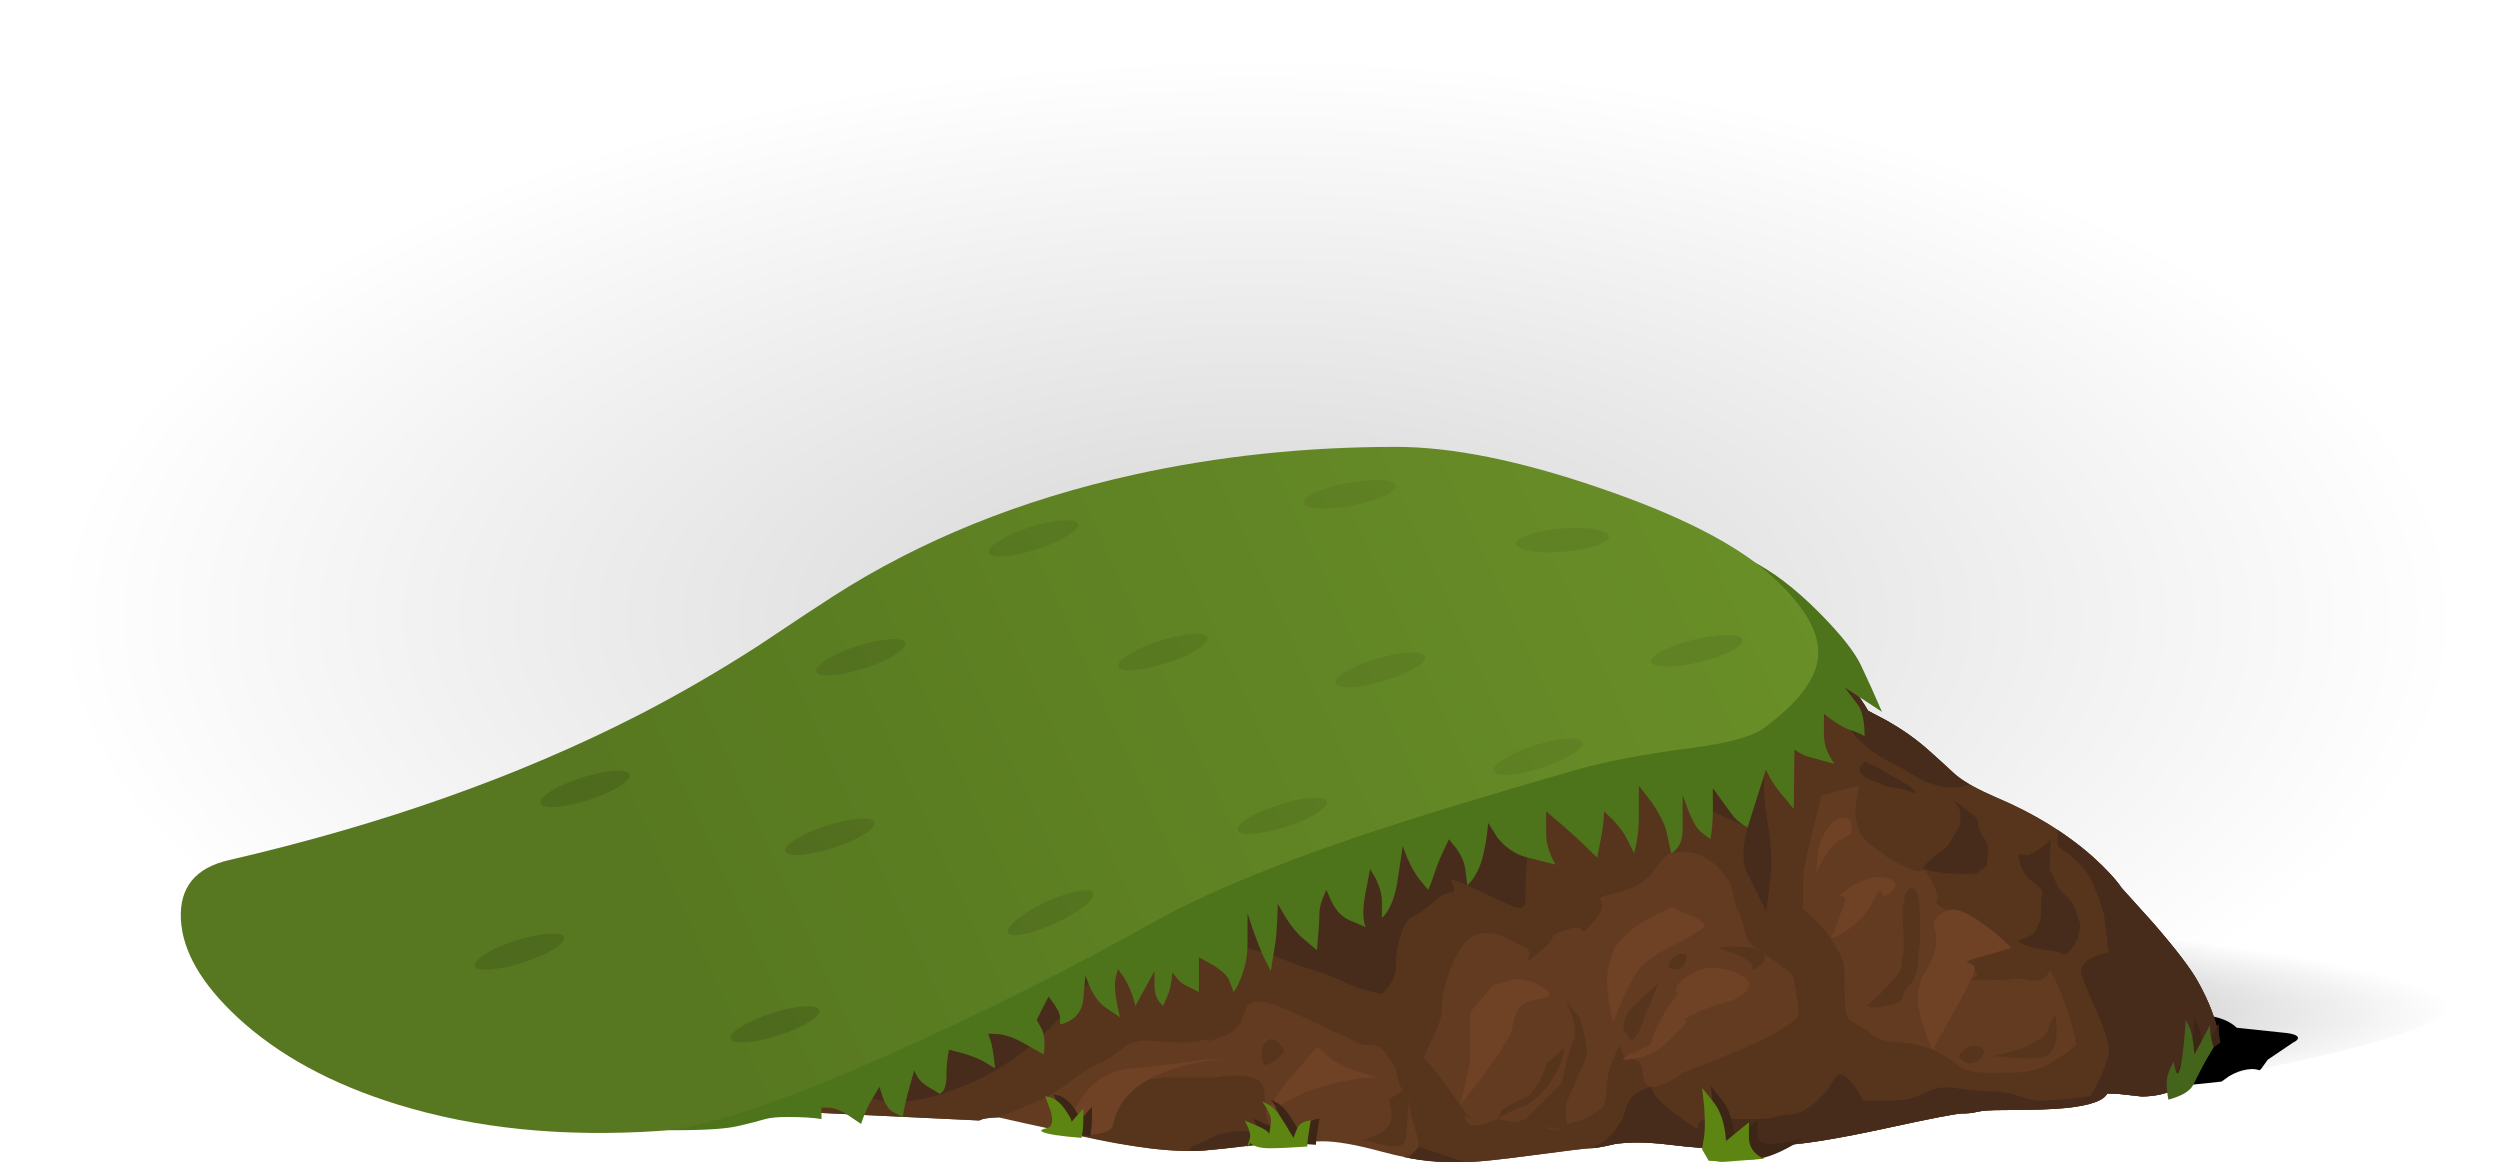 <?xml version="1.0" encoding="UTF-8" standalone="no"?>
<!DOCTYPE svg  PUBLIC '-//W3C//DTD SVG 1.1//EN'  'http://www.w3.org/Graphics/SVG/1.1/DTD/svg11.dtd'>
<svg id="FlashAICB" style="enable-background:new 0 0 360 167.35" xmlns="http://www.w3.org/2000/svg" xml:space="preserve" height="167.35px" viewBox="0 0 360 167.35" width="360px" version="1.1" y="0px" x="0px" xmlns:xlink="http://www.w3.org/1999/xlink">
<symbol id="FlashAICB_x5F_1_x2F_Layer_13_x2F__x3C_Path_x3E__x5F_31" viewBox="0 -25.75 128.459 25.75">
	<g id="Layer_1_2_">
		<path clip-rule="evenodd" d="m126.3-15.95c1.534-0.133 2.25-0.417 2.15-0.85-0.067-0.2-0.284-0.383-0.65-0.55l-3.7-2.5-0.75-1.05c-0.233-0.367-0.417-0.517-0.55-0.45-0.367 0.167-0.917 0.2-1.65 0.1-0.9-0.133-1.783-0.467-2.65-1l-1.05-0.75-6.65-0.7c-1.233-0.133-2.583-0.35-4.05-0.65l-1.85-0.4c-2.9-0.033-6.25 0.017-10.05 0.15-2.4 0.1-5.667-0.066-9.8-0.5l-5.5-0.65c-4.3 3.233-7.133 5.85-8.5 7.85-0.867 1.333-24.55 1.283-71.05-0.15 0.167 6.067 0.367 12.083 0.6 18.05 10.867-1.133 32.7-3.633 65.5-7.5 27.667-3.267 42.316-4.9 43.95-4.9 2.233 0 3.467-0.133 3.7-0.4 0.333-0.367 0.833-0.583 1.5-0.65 1.967-0.267 3.433-0.867 4.4-1.8l6.65-0.7z" fill-rule="evenodd"/>
	</g>
</symbol>
			<radialGradient id="SVGID_1_" gradientUnits="userSpaceOnUse" cy="88.85" cx="181" gradientTransform="matrix(1 0 0 -.465 0 130.16)" r="173.19">
			<stop stop-opacity=".169" offset="0"/>
			<stop stop-opacity="0" offset="1"/>
		</radialGradient>
		<path fill-rule="evenodd" clip-rule="evenodd" d="m179.85 0c24.333 0 47.6 2.4 69.8 7.2 21.466 4.633 40.466 11.183 57 19.649 16.57 8.467 29.38 18.184 38.45 29.151 9.4 11.367 14.101 23.267 14.101 35.7 0 5.366-1.434 11.149-4.3 17.35-2.867 6.233-6.817 12.083-11.851 17.55-11.666 12.667-25.2 19.95-40.6 21.851h-258.2v4c-13.9-8.333-24.65-17.567-32.25-27.7-8-10.63-12-21.62-12-32.95 0-12.433 4.717-24.35 14.15-35.75 9.133-10.967 22.017-20.683 38.65-29.15 16.6-8.466 35.65-15.033 57.15-19.7 22.27-4.8 45.57-7.2 69.9-7.2z" fill="url(#SVGID_1_)"/>
			<radialGradient id="SVGID_2_" gradientUnits="userSpaceOnUse" cy="146.72" cx="61.743" gradientTransform="matrix(1 -.003 -.016 -.078 32.354 158.1)" r="261.74">
			<stop offset="0"/>
			<stop stop-opacity="0" offset="1"/>
		</radialGradient>
		<path fill-rule="evenodd" clip-rule="evenodd" d="m292.5 158.95l-7.7-0.851c-8.399-1.133-14.316-1.816-17.75-2.05-3.033-0.233-6.8-0.333-11.3-0.3-5.066 0.066-8.85 0.1-11.35 0.1l-42.1-0.25c0.4-14 0.767-24.467 1.101-31.399l0.399-9.55c46.267 2.3 83.351 5.717 111.25 10.25 28.63 4.7 42.95 9.85 42.95 15.45 0 3.5-5.816 6.867-17.45 10.101-11.23 3.13-27.25 5.97-48.05 8.5z" fill="url(#SVGID_2_)"/>
			<use opacity=".148" style="enable-background:new" xlink:href="#FlashAICB_x5F_1_x2F_Layer_13_x2F__x3C_Path_x3E__x5F_31" transform="matrix(1 0 0 -1 202.45 132.75)" height="25.75" width="128.459" y="-25.75"/>
		<path fill-rule="evenodd" clip-rule="evenodd" d="m136.05 136.1c3.9-3.732 5.884-5.649 5.95-5.75 3.9-2.1 8.833-4.699 14.8-7.8 12.034-6.233 23.25-11.816 33.65-16.75 33.4-15.933 52.92-22.75 58.55-20.45 5.634 2.301 10.65 5.816 15.05 10.551 2.233 2.399 3.884 4.55 4.95 6.449l2.75 1.45c2.167 1.233 4.083 2.583 5.75 4.05 1.333 1.167 2.733 2.434 4.2 3.801 1.233 1 3.166 2.066 5.8 3.199 5.434 2.301 10.066 5.15 13.9 8.551 1.899 1.732 3.267 3.217 4.1 4.449l4.55 5.051c3.267 3.766 5.417 6.583 6.45 8.449 1.667 3 2.667 5.667 3 8l-0.45 0.45c-0.566 0.733-1.583 2.25-3.05 4.55-1.467 2.301-3.983 3.483-7.55 3.551l-4.95-0.551c-0.434 1.101-2.434 1.834-6 2.2-2 0.2-5 0.3-9 0.3-1.833 0-3.083 0.084-3.75 0.25-0.667 0.167-1.417 0.25-2.25 0.25-0.767 0-4.3 0.684-10.6 2.051-6.601 1.433-11.4 2.25-14.4 2.449-4.167 0.334-7 0.518-8.5 0.551-2.167 0.066-5-0.117-8.5-0.551-3.233-0.399-5.9-0.434-8-0.1-1.667 0.4-2.833 0.6-3.5 0.6-0.5 0-3.25 0.334-8.25 1-5 0.667-8.25 1-9.75 1-2.4 0-4.217-0.066-5.45-0.199-1.866-0.2-4.05-0.634-6.55-1.301-3.667-1-6.5-1.5-8.5-1.5-1.667 0-4.833 0.167-9.5 0.5-3.566 0.434-6.017 0.7-7.35 0.801-2.167 0.199-4.883 0.1-8.15-0.301-3.233-0.399-6.517-0.982-9.85-1.75-3.433-0.833-5.983-1.416-7.65-1.75l-4.2-0.949c-1 0.033-1.767 0.116-2.3 0.25l-0.5 0.199-31.5-1.5 3.7-1.3c2.233-0.933 2.833-1.5 1.8-1.7-1-0.199 1.4-2.816 7.2-7.85 6.466-5.667 9.733-8.55 9.8-8.65 0.4-0.6 1.75-2.02 4.05-4.25z" fill="#633B21"/>
		<g fill-rule="evenodd" clip-rule="evenodd" fill="#57351D">
			<path d="m259 145.85c0-0.666-0.267-2.449-0.8-5.35-1.4-1.267-2.917-2.383-4.55-3.35-1.301-0.768-2.101-1.768-2.4-3-0.434-1.734-0.75-2.734-0.95-3-0.3-0.434-0.566-1.351-0.8-2.75-0.233-1.134-0.85-2.217-1.85-3.25-1.2-1.2-2.4-1.95-3.601-2.25-0.866-0.234-2-0.25-3.399-0.051-0.5 0.066-1.317 0.884-2.45 2.45-1.167 1.634-2.9 2.7-5.2 3.2-2 0.467-2.884 0.8-2.65 1 0.667 0.666 0.434 1.666-0.699 3-1.101 1.333-1.684 1.883-1.75 1.65-0.167-0.634-0.917-0.734-2.25-0.301-1.334 0.434-2 0.733-2 0.9 0 0.5-0.667 1.3-2 2.4-1.334 1.133-1.917 1.533-1.75 1.199 0.5-1 0.416-1.616-0.25-1.85-1.233-0.667-2.184-1.167-2.851-1.5-1.2-0.6-2.467-0.767-3.8-0.5-1.5 0.3-2.816 1.833-3.95 4.6-0.934 2.301-1.399 4.316-1.399 6.051 0 0.933-0.267 2.016-0.801 3.25-0.133 0.3-0.767 1.616-1.899 3.949 0.533 0.4 1.3 1.268 2.3 2.601 0.167 0.233 1.184 1.633 3.05 4.2 1.134 1.566 1.584 2.232 1.351 2-0.667-0.667-0.884-0.667-0.65 0 0.267 0.833 1.116 1.083 2.55 0.75 0.733-0.167 1.434-0.417 2.101-0.75l7.35 1.35c1.333 0.233 1.95 0.283 1.85 0.15-0.333-0.301-0.066-0.567 0.801-0.801 1.333-0.333 2.183-0.583 2.55-0.75 0.399-0.166 1.1-0.583 2.1-1.25 0.667-0.434 1-1.25 1-2.449 0-1.7 0.334-3.334 1-4.9 0.667-1.533 1.033-2.117 1.101-1.75 0.166 1.166 0.699 1.75 1.6 1.75 0.934 0 1.45 0.666 1.55 2 0.134 1.333 0.5 2 1.101 2 1.333 0 2.883-0.667 4.649-2l8.351-3.35c5.57-2.43 8.35-4.2 8.35-5.3zm17.95-20.55c-0.634 0.366-1.733 0.101-3.3-0.8l-2.25-1.3c0.166 0-0.417-0.45-1.75-1.351-1.667-1.133-2.5-2.916-2.5-5.35l0.5-3.35-5.351 1.35-1.3 5.25c-0.9 3.666-1.35 5.916-1.35 6.75v4.35c1.966 1.7 3.3 3.134 4 4.301 1.066 1.766 1.649 2.85 1.75 3.25 0.166 0.633 0.25 2.217 0.25 4.75 0 2.166 0.216 3.399 0.649 3.699 0.334 0.233 1.233 0.783 2.7 1.65 0.967 0.967 2.267 1.483 3.9 1.55 2.233 0.134 4.033 0.5 5.399 1.101 1 0.433 2.334 1.25 4 2.449 0.9 0.601 2.233 0.9 4 0.9 2.467 0 4.033-0.033 4.7-0.1 0.8-0.067 1.684-0.25 2.65-0.551 1.333-0.467 3.116-1.583 5.35-3.35-0.467-2.667-1.366-5.55-2.7-8.65-0.666-1.566-1.083-2.184-1.25-1.85-0.5 1-1.416 1.383-2.75 1.15-1.333-0.2-2.083-0.283-2.25-0.25-0.5 0.166-1.75 0.25-3.75 0.25s-2.833-0.051-2.5-0.15c1-0.334 1.167-0.717 0.5-1.15-0.533-0.366-1.033-1.732-1.5-4.1-0.434-2.334-1.267-3.867-2.5-4.6-1.1-0.667-1.6-1.084-1.5-1.25 0.334-0.5 0.167-1.417-0.5-2.75-0.67-1.33-1.12-1.95-1.35-1.85zm-140.9 10.8c3.9-3.732 5.884-5.649 5.95-5.75 3.9-2.1 8.833-4.699 14.8-7.8 12.034-6.233 23.25-11.816 33.65-16.75 33.4-15.933 52.92-22.75 58.55-20.45 5.634 2.301 10.65 5.816 15.05 10.551 2.233 2.399 3.884 4.55 4.95 6.449l2.75 1.45c2.167 1.233 4.083 2.583 5.75 4.05 1.333 1.167 2.733 2.434 4.2 3.801 1.233 1 3.166 2.066 5.8 3.199 5.434 2.301 10.066 5.15 13.9 8.551 1.899 1.732 3.267 3.217 4.1 4.449l4.55 5.051c3.267 3.766 5.417 6.583 6.45 8.449 1.667 3 2.667 5.667 3 8l-0.45 0.45c-0.566 0.733-1.583 2.25-3.05 4.55-1.467 2.301-3.983 3.483-7.55 3.551l-4.95-0.551c-0.434 1.101-2.434 1.834-6 2.2-2 0.2-5 0.3-9 0.3-1.833 0-3.083 0.084-3.75 0.25-0.667 0.167-1.417 0.25-2.25 0.25-0.767 0-4.3 0.684-10.6 2.051-6.601 1.433-11.4 2.25-14.4 2.449-4.167 0.334-7 0.518-8.5 0.551-2.167 0.066-5-0.117-8.5-0.551-3.233-0.399-5.9-0.434-8-0.1-1.667 0.4-2.833 0.6-3.5 0.6-0.5 0-3.25 0.334-8.25 1-5 0.667-8.25 1-9.75 1-3.6 0-6.583-0.25-8.95-0.75 1.5-0.533 2.25-1.017 2.25-1.449 0-0.667-0.217-1.667-0.649-3-0.434-1.334-0.65-2.334-0.65-3l0.05-2.801c-0.633 0.934-1.166 0.801-1.6-0.399l-0.45-2.1-1.35-2c-0.567-0.833-1.301-1.3-2.2-1.399l-1.15 0.05-10-4.65c-3.866-1.833-6.116-2.116-6.75-0.85-0.2 0.367-0.483 1.083-0.85 2.15-0.467 0.899-1.267 1.566-2.4 2-1.767 0.666-2.566 0.949-2.4 0.85 0.5-0.334 0.2-0.383-0.9-0.15-1.333 0.268-2.667 0.351-4 0.25-2.333-0.166-3.667-0.25-4-0.25-1.267 0-2.383 0.384-3.35 1.15-1.4 1.1-2.517 1.816-3.35 2.15-1.1 0.433-2.533 1.333-4.3 2.699-1.767 1.301-3.217 2.184-4.35 2.65l-5.85 2.4c-1 0.033-1.767 0.116-2.3 0.25l-0.5 0.199-31.5-1.5 3.7-1.3c2.233-0.933 2.833-1.5 1.8-1.7-1-0.199 1.4-2.816 7.2-7.85 6.466-5.667 9.733-8.55 9.8-8.65 0.4-0.6 1.75-2.02 4.05-4.25z"/>
			<path d="m167.65 155.15h7.35l1.65-0.25c1.333-0.101 2.55-0.018 3.65 0.25 1.101 0.3 1.684 0.949 1.75 1.949 0.066 0.601 0.15 1.733 0.25 3.4 0.2 0.833 0.55 1.566 1.05 2.2 0.301 0.366 0.834 0.983 1.601 1.85l-3.95 0.3c-3.566 0.434-6.017 0.7-7.35 0.801-2.167 0.199-4.883 0.1-8.15-0.301-3.6-0.467-8.517-1.434-14.75-2.899 1.467-0.333 3.55-1.65 6.25-3.95l2-1.35c0.833-0.533 2.533-1.033 5.1-1.5 1.27-0.2 2.45-0.37 3.55-0.5z"/>
		</g>
		<g fill-rule="evenodd" clip-rule="evenodd" fill="#472B1B">
			<path d="m136.05 136.1c3.9-3.732 5.884-5.649 5.95-5.75 3.9-2.1 8.833-4.699 14.8-7.8 12.034-6.233 23.25-11.816 33.65-16.75 33.4-15.933 52.92-22.75 58.55-20.45 5.634 2.301 10.65 5.816 15.05 10.551 2.233 2.399 3.884 4.55 4.95 6.449l2.75 1.45c2.167 1.233 4.083 2.583 5.75 4.05 0.967 0.834 2.033 1.816 3.2 2.95 0.899 0.833 1.85 1.55 2.85 2.15l-0.55 0.2c-1.667 0.566-3.717 0.3-6.15-0.801l-3.199-1.85c-0.767-0.334-1.65-0.8-2.65-1.4-1.967-1.232-3.467-2.55-4.5-3.949-1-1.301-2.033-1.95-3.1-1.95-2.434 0-3.684-0.017-3.75-0.05-1.4-0.268-2.767-0.067-4.101 0.6l-1.55 1.1 0.65 1.601c0.333 1.399 0.216 2.866-0.351 4.399-0.434 1.268-0.399 3.467 0.101 6.601 0.6 3.667 0.8 6.466 0.6 8.399-0.467 4-0.7 5.768-0.7 5.301l-2.649-5.301c-0.567-1.133-0.733-2.583-0.5-4.35l0.5-2.35-5-2.301c0.066-1.066-0.067-2.232-0.4-3.5-0.667-2.566-1.983-4.399-3.95-5.5-2.1-1.467-3.649-2.383-4.649-2.75-1.367-0.533-4.25-0.949-8.65-1.25-3.9-0.267-5.833 1.684-5.8 5.851 0 1.066 0.1 2.6 0.3 4.6 0.066 1.5-0.217 2.351-0.85 2.55-2 0.667-3 5-3 13 0 0.834-0.551 1.084-1.65 0.75l-6.7-3.1c-1.866-0.867-2.616-1-2.25-0.4 0.5 0.934 0.483 1.4-0.05 1.4-0.733 0-1.616 0.467-2.65 1.4-1.233 1.1-2.133 1.75-2.699 1.949-0.867 0.301-1.551 1.351-2.051 3.15-0.399 1.4-0.6 2.783-0.6 4.15 0 1.333-0.667 2.666-2 4-2.233-0.434-4.233-1.101-6-2-0.967-0.467-2.116-0.9-3.45-1.301-1.6-0.5-2.899-0.949-3.899-1.35-5.534-2.233-11.534-3.35-18-3.35-3.433 0-5.733 0.566-6.9 1.699-1 1-3.7 4.217-8.1 9.65-4.4 4.867-9.517 8.35-15.35 10.45-5 1.8-8.883 2.2-11.65 1.2-1.633-0.601-5.167-1.351-10.6-2.25 0.867-1.268 3.867-4.117 9-8.551 5.134-4.399 7.784-6.732 7.95-7 0.4-0.6 1.75-2.02 4.05-4.25z"/>
			<path d="m301.65 137.75c0.666-0.267 1.333-0.467 2-0.6l-0.65-5.3c-0.467-1.8-1.134-3.583-2-5.35-0.566-1.1-1.517-2.2-2.85-3.3l-1.851-1.351v-2.3c2.7 1.8 5.05 3.717 7.05 5.75 1 1.033 1.717 1.884 2.15 2.55l4.55 5.051c3.267 3.766 5.417 6.583 6.45 8.449 1.667 3 2.667 5.667 3 8l-0.45 0.45c-0.566 0.733-1.583 2.25-3.05 4.55-1.467 2.301-3.983 3.483-7.55 3.551l-4.95-0.551c-0.434 1.101-2.434 1.834-6 2.2-2 0.2-5 0.3-9 0.3-1.833 0-3.083 0.084-3.75 0.25-0.667 0.167-1.417 0.25-2.25 0.25-0.767 0-4.3 0.684-10.6 2.051-6.601 1.433-11.4 2.25-14.4 2.449-4.167 0.334-7 0.518-8.5 0.551-2.167 0.066-5-0.117-8.5-0.551-3.233-0.399-5.9-0.434-8-0.1-1.667 0.4-2.833 0.6-3.5 0.6 1.366-0.5 2.55-1.35 3.55-2.55l1.101-1.649 0.649-2c0.3-0.834 0.95-1.518 1.95-2.051l1.4-0.6 0.6 1.1c0.767 1 2.116 2.184 4.05 3.551 1.566 1.133 2.316 1.55 2.25 1.25-0.166-0.834 0.417-1.25 1.75-1.25h5.351c2 0 3.333-0.101 4-0.301 0.666-0.232 1.333-0.35 2-0.35 1.1 0 2.316-0.55 3.649-1.65l1.7-1.699 1.3-2c0.566-0.834 1.4-0.518 2.5 0.949 0.566 0.7 1.066 1.5 1.5 2.4h2.7c1.566 0 2.684-0.05 3.35-0.15 1-0.166 2.101-0.566 3.301-1.199 1.033-0.5 2.233-0.667 3.6-0.5 2.5 0.333 4.184 0.5 5.05 0.5 1.733 0 3.217 0.232 4.45 0.699 1.233 0.434 2.2 0.65 2.9 0.65 1.767 0 4.216-0.217 7.35-0.65 1.333-2.232 2.217-4.232 2.65-6 0.233-1-0.351-3.083-1.75-6.25-1.5-3.333-2.25-5.25-2.25-5.75 0-0.83 0.67-1.53 2-2.1z"/>
			<path d="m175.5 165.45c-1.7 0.2-3.15 0.3-4.35 0.3l0.5-0.6 3.9-1.801c3.233-0.899 6.367-0.5 9.4 1.2l-3.95 0.3c-1.37 0.1-3.2 0.3-5.5 0.6z"/>
			<path d="m202.85 166.75l1.45-1.6 6.7 2.199c-1.833 0-3.167-0.017-4-0.05-1.37-0.1-2.75-0.28-4.15-0.55z"/>
		</g>
		<path fill-rule="evenodd" clip-rule="evenodd" d="m199.75 162.35c0.533-0.533 0.733-1.35 0.6-2.449l-0.35-1.55 3.25-2.25-0.25 2c-0.333 2.667-0.5 4.5-0.5 5.5s-0.583 1.5-1.75 1.5c-0.533 0-1.434-0.166-2.7-0.5l-1.8-0.5c1.5-0.33 2.67-0.92 3.5-1.75z" fill="#57351D"/>
		<path fill-rule="evenodd" clip-rule="evenodd" d="m227.5 146.6l0.4 1.45c0.3 1.134 0.5 2.067 0.6 2.8 0.1 0.7-0.083 1.551-0.55 2.551-0.634 1.266-0.95 1.916-0.95 1.949-0.167 0.667-0.583 1.667-1.25 3-0.2 0.434-0.3 0.983-0.3 1.65 0 0.2 0.066 0.816 0.2 1.85 0.066 0.5-0.334 0.733-1.2 0.7-1.134-0.134-1.95-0.2-2.45-0.2-0.634 0-1.533-0.083-2.7-0.25l-1.55-0.25 2-0.75 4.75-4.75c0.3-0.3 0.483-0.666 0.55-1.1l0.2-1.15c0.6-2.232 1.017-3.566 1.25-4 0.434-0.833 0.4-2.083-0.1-3.75l-0.9-2.25 2 2.5z" fill="#57351D"/>
		<path fill-rule="evenodd" clip-rule="evenodd" d="m215.65 161.15l0.6-1.301c0.333-0.199 0.717-0.434 1.15-0.699 0.866-0.5 1.566-0.851 2.1-1.051 0.533-0.199 0.884-0.434 1.05-0.699 0.233-0.367 0.467-0.717 0.7-1.051 0.6-0.833 1.1-1.916 1.5-3.25l2.5-2.25-0.2 1.2c-0.233 1-0.666 2.017-1.3 3.05-0.7 1.167-1.517 2.15-2.45 2.95-0.8 0.733-1.483 1.167-2.05 1.3-0.4 0.101-1.116 0.434-2.15 1-0.53 0.27-1.02 0.53-1.45 0.8z" fill="#57351D"/>
		<path fill-rule="evenodd" clip-rule="evenodd" d="m238.75 141.6l-0.45 1.301c-0.399 1-0.75 1.816-1.05 2.449-0.267 0.533-0.417 0.934-0.45 1.2-0.066 0.233-0.166 0.5-0.3 0.8-0.066 0.167-0.2 0.5-0.4 1-0.1 0.268-0.3 0.601-0.6 1-0.333 0.434-0.616 0.533-0.85 0.301-0.267-0.434-0.483-0.783-0.65-1.051-0.267-0.399-0.283-0.982-0.05-1.75 0.267-0.833 0.783-1.583 1.55-2.25l3.25-3z" fill="#57351D"/>
		<path fill-rule="evenodd" clip-rule="evenodd" d="m242.7 138.5c-0.3 0.867-0.867 1.233-1.7 1.1-0.8-0.1-0.983-0.482-0.55-1.149 0.399-0.634 0.916-1 1.55-1.101 0.8-0.13 1.03 0.25 0.7 1.15z" fill="#57351D"/>
		<path fill-rule="evenodd" clip-rule="evenodd" d="m251 136.35c1.8 0.101 2.816 0.533 3.05 1.301 0.2 0.666-0.149 1.232-1.05 1.699-0.5 0.268-0.733 0.316-0.7 0.15 0.066-0.434-0.116-0.816-0.55-1.15-0.533-0.399-1.4-0.816-2.6-1.25l-1.65-0.5 0.45-0.199c0.57-0.13 1.58-0.15 3.05-0.05z" fill="#57351D"/>
		<path fill-rule="evenodd" clip-rule="evenodd" d="m296 146.1l0.15 1.9c0.033 1.367-0.101 2.316-0.4 2.85-0.366 0.601-0.684 0.983-0.95 1.15-0.233 0.1-0.75 0.217-1.55 0.35-0.634 0.101-1.866 0.084-3.7-0.05l-2.55-0.2c2.667-0.666 4.333-1.166 5-1.5 1.667-0.833 2.583-1.5 2.75-2 0.27-0.83 0.68-1.67 1.25-2.5z" fill="#57351D"/>
		<path fill-rule="evenodd" clip-rule="evenodd" d="m284.5 150.6c1.1 0.233 1.45 0.684 1.05 1.351-0.333 0.6-0.85 0.983-1.55 1.149-0.4 0.101-0.85-0.033-1.35-0.399l-0.65-0.6c0.2-0.3 0.45-0.583 0.75-0.85 0.6-0.57 1.18-0.78 1.75-0.65z" fill="#57351D"/>
		<path fill-rule="evenodd" clip-rule="evenodd" d="m182.25 150.1c0.533-0.633 1.15-0.616 1.85 0.051 0.367 0.333 0.667 0.732 0.9 1.199l-0.55 0.601c-0.434 0.466-0.917 0.85-1.45 1.149-0.533 0.301-0.9 0.316-1.1 0.051l-0.15-0.551c-0.2-1.03-0.03-1.87 0.5-2.5z" fill="#57351D"/>
		<path fill-rule="evenodd" clip-rule="evenodd" d="m274 130.6c0.233-1.8 0.634-2.699 1.2-2.699 0.533 0 0.883 0.482 1.05 1.449 0.167 1 0.25 2 0.25 3v2.75c0 0.5-0.033 0.967-0.1 1.4-0.101 0.4-0.15 0.85-0.15 1.35 0 0.7-0.017 1.167-0.05 1.4-0.033 0.1-0.184 0.55-0.45 1.35-0.167 0.533-0.417 0.934-0.75 1.2-0.333 0.3-0.583 0.65-0.75 1.05-0.3 0.768-0.5 1.2-0.6 1.301-0.233 0.232-0.867 0.467-1.9 0.699-0.934 0.2-1.717 0.268-2.35 0.2l-0.65-0.2 1.5-1.25c1-1 1.917-2 2.75-3 0.5-0.6 0.767-1.066 0.8-1.399 0.066-0.8 0.134-1.333 0.2-1.601 0.167-0.6 0.2-1.684 0.1-3.25-0.17-1.73-0.2-2.98-0.1-3.75z" fill="#57351D"/>
		<path fill-rule="evenodd" clip-rule="evenodd" d="m277.45 125.25l-0.65-0.25c0.367-0.4 0.767-0.8 1.2-1.2 0.866-0.833 1.467-1.316 1.8-1.45 0.334-0.133 0.667-0.5 1-1.1 0.467-0.834 0.75-1.3 0.851-1.4 0.3-0.399 0.483-0.767 0.55-1.1 0.066-0.233 0.1-0.65 0.1-1.25 0-0.434-0.05-0.767-0.149-1-0.2-0.367-0.417-0.75-0.65-1.15l1.6 1.15c1.067 0.833 1.634 1.383 1.7 1.65 0.066 0.166 0.101 0.449 0.101 0.85 0.033 0.3 0.116 0.583 0.25 0.85 0.066 0.167 0.233 0.417 0.5 0.75 0.199 0.268 0.366 0.566 0.5 0.9 0.133 0.333 0.183 0.75 0.149 1.25-0.1 0.867-0.149 1.333-0.149 1.4 0 0.399-0.117 0.666-0.351 0.8-0.366 0.2-0.583 0.333-0.649 0.399-0.167 0.233-0.4 0.384-0.7 0.45-0.233 0.033-0.717 0.05-1.45 0.05-1.134 0-2.3-0.066-3.5-0.199-0.77-0.07-1.45-0.2-2.05-0.4z" fill="#472B1B"/>
		<path fill-rule="evenodd" clip-rule="evenodd" d="m298.15 129.65c0.333 0.333 0.716 1.232 1.149 2.699 0.267 0.601 0.351 1.018 0.25 1.25-0.166 0.467-0.25 0.768-0.25 0.9 0 0.4-0.116 0.767-0.35 1.1-0.5 0.801-0.767 1.217-0.8 1.25-0.267 0.467-0.617 0.65-1.051 0.551-0.5-0.2-0.866-0.334-1.1-0.4l-2.35-0.35c-0.567-0.067-1.2-0.234-1.9-0.5-0.667-0.268-1.083-0.484-1.25-0.65 0.667-0.233 1.333-0.517 2-0.85 0.4-0.2 0.65-0.484 0.75-0.851 0.167-0.533 0.3-0.85 0.4-0.95 0.199-0.267 0.283-0.883 0.25-1.85 0-1.066 0.033-1.684 0.1-1.85 0.267-0.533 0.066-1.084-0.6-1.65-0.834-0.6-1.367-1.05-1.601-1.35-0.366-0.467-0.684-1.117-0.95-1.95-0.3-0.867-0.25-1.267 0.15-1.2 0.533 0.1 0.917 0.15 1.15 0.15 1-0.533 1.833-1.084 2.5-1.65 0.339-0.287 0.556-0.563 0.649-0.825l-0.149 4.476 1.35 2.85 1.65 1.64z" fill="#472B1B"/>
		<path fill-rule="evenodd" clip-rule="evenodd" d="m269.5 112.35c-1.333-0.5-1.9-1.1-1.7-1.8l0.7-0.899 1.8 0.85c0.566 0.333 1.233 0.717 2 1.15l1.601 0.899c0.833 0.467 1.416 0.9 1.75 1.3 0.3 0.334 0.3 0.45 0 0.351-0.834-0.333-1.667-0.567-2.5-0.7-0.967-0.133-1.584-0.267-1.851-0.4-0.83-0.37-1.43-0.62-1.8-0.75z" fill="#472B1B"/>
		<path fill-rule="evenodd" clip-rule="evenodd" d="m240.75 130.6c0 0.101 0.967 0.551 2.9 1.351 1.699 0.733 2.149 1.366 1.35 1.899-1.333 0.867-3.333 1.967-6 3.301l-2 1.35c-0.833 0.566-1.866 2.184-3.1 4.85-0.601 1.334-1.134 2.601-1.601 3.801-0.866-3.533-1.083-6.2-0.649-8 0.333-1.334 0.6-2.184 0.8-2.551 0.233-0.399 0.85-1.1 1.85-2.1 0.834-0.834 2.167-1.733 4-2.7l2.45-1.2z" fill="#704225"/>
		<path fill-rule="evenodd" clip-rule="evenodd" d="m251.65 142.5c-0.5 0.733-1.4 1.3-2.7 1.7-2.066 0.6-3.617 1.149-4.65 1.649-1.333 0.667-1.916 1-1.75 1 0.5 0 0.417 0.334-0.25 1-1.733 1.733-2.7 2.684-2.899 2.851-1.2 0.933-2.667 1.533-4.4 1.8-1.667 0.267-1.717 0.017-0.15-0.75l2.801-1.25c0.1-0.566 0.35-1.283 0.75-2.15 0.767-1.8 1.85-3.533 3.25-5.199-0.767-0.934 0.116-2.033 2.649-3.301 1.367-0.666 3.101-0.649 5.2 0.051 2.1 0.73 2.82 1.6 2.15 2.6z" fill="#704225"/>
		<path fill-rule="evenodd" clip-rule="evenodd" d="m210.3 159.15l1.351-6v-7.301l3.35-4 2.65-0.699c1.1-0.367 2.517-0.084 4.25 0.85 1.699 0.9 1.616 1.517-0.25 1.85-1.7 0.268-2.784 0.867-3.25 1.801-0.267 0.566-0.517 1.516-0.75 2.85-0.43 1.33-2.88 4.88-7.35 10.65z" fill="#704225"/>
		<path fill-rule="evenodd" clip-rule="evenodd" d="m191.65 152.5c1.333 0.9 3.55 1.783 6.649 2.65-2.2 0-4.866 0.449-8 1.35-1.934 0.566-3.85 1.4-5.75 2.5-0.934 0.566-1.684 1.066-2.25 1.5 1.334-2.667 3.117-5.117 5.351-7.35 1.233-1.567 1.899-2.367 2-2.4 0.1-0.03 0.77 0.55 2 1.75z" fill="#704225"/>
		<path fill-rule="evenodd" clip-rule="evenodd" d="m280.3 131.15c1.134-0.533 3.033 0.199 5.7 2.199 1.333 1 2.55 2.051 3.65 3.15l-4.65 1.35c-1.566 0.434-2.184 0.684-1.85 0.75 1 0.167 1.383 0.584 1.149 1.25-0.434 1.334-2.434 5.101-6 11.301-0.633-1.301-1.166-2.7-1.6-4.2-0.5-1.833-0.634-3.317-0.4-4.45 0.233-1.1 0.4-1.717 0.5-1.85 0.334-0.301 0.834-1.234 1.5-2.801 0.601-1.434 0.684-2.883 0.25-4.35-0.27-0.87 0.32-1.65 1.75-2.35z" fill="#704225"/>
		<path fill-rule="evenodd" clip-rule="evenodd" d="m266.3 127.85c1.9-1.267 3.65-1.75 5.25-1.449 1.566 0.333 1.816 1.033 0.75 2.1-0.666 0.666-1.116 0.65-1.35-0.05-0.167-0.467-0.601 0-1.3 1.399-0.834 1.667-2.084 3.051-3.75 4.15-0.834 0.566-1.584 0.95-2.25 1.15 0.899-2.2 1.566-3.967 2-5.301 0.233-0.666-0.084-0.916-0.95-0.75-0.27 0.07 0.27-0.35 1.6-1.25z" fill="#704225"/>
		<path fill-rule="evenodd" clip-rule="evenodd" d="m160.3 161.85c-0.2 0.967-1.366 1.483-3.5 1.551l-3.15-0.25c0.233-1.434 0.8-2.9 1.7-4.4 1.767-3 4.316-4.633 7.65-4.9 2.8-0.232 5.467-0.55 8-0.949 1.833-0.268 3.167-0.4 4-0.4h2c-2.365 0.065-4.782 0.449-7.25 1.15-5.47 1.57-8.62 4.3-9.45 8.2z" fill="#704225"/>
		<path fill-rule="evenodd" clip-rule="evenodd" d="m265 117.85c0.934-0.199 1.467 0.117 1.6 0.95 0.067 0.4 0.034 0.833-0.1 1.3l-1.75 1c-0.733 0.434-1.5 1.351-2.3 2.75-0.367 0.7-0.684 1.367-0.95 2l0.25-2.75c0.134-1.3 0.55-2.482 1.25-3.55 0.67-1 1.33-1.57 2-1.7z" fill="#704225"/>
			<path fill-rule="evenodd" clip-rule="evenodd" d="m244.8 83.3c2.434-2.866 4.834-3.75 7.2-2.65 3.167 1.534 6.517 4.083 10.05 7.65 3.066 3.101 5.05 5.616 5.95 7.55 1 2.101 2 4.316 3 6.65l-5.35-3.5 2 2.65c0.566 0.899 0.85 2.35 0.85 4.35-0.566-0.334-1.233-0.617-2-0.85-0.5-0.134-1.283-0.551-2.35-1.25l-1.5-1.051v3c0 1.334 0.5 2.717 1.5 4.15l-3.65-1c-0.7-0.2-1.4-0.55-2.1-1.05l-0.101 8.55-1.649-2c-0.7-0.834-1.301-1.684-1.801-2.55l-0.55-1.101-2.649 8.301c-0.9-0.434-1.684-1.101-2.351-2l-2.649-3.65v3.35c0 1.334-0.117 2.667-0.351 4l-1.3-1c-0.566-0.399-1.184-1.416-1.85-3.05l-0.851-2.3v5c0 1.1-0.267 1.983-0.8 2.65-0.3 0.366-0.583 0.6-0.85 0.699l-0.65-3c-0.3-1.232-1.05-2.717-2.25-4.449l-1.75-2.25v4.35c0 2-0.233 3.783-0.7 5.35l-1-2c-0.399-0.833-1.066-1.75-2-2.75l-1.3-1.25-0.05 0.9c-0.066 0.767-0.167 1.566-0.3 2.4l-0.65 3.35-1.7-1.65c-0.7-0.699-1.85-1.75-3.45-3.149l-2.199-1.851v3.301c0 1.333 0.449 2.783 1.35 4.35l-4-1c-1.667-0.4-3.116-1.35-4.35-2.85l-1.351-2.15-0.1 1.05c-0.101 0.967-0.283 2.067-0.55 3.3-0.434 2-1.217 3.551-2.351 4.65l-0.3-2.35c-0.134-0.967-0.566-1.967-1.3-3l-1.05-1.301-0.75 1.601c-0.567 1.2-0.983 2.216-1.25 3.05-0.434 1.333-0.767 2.217-1 2.65l-1.351-1.65c-0.533-0.7-1.083-1.684-1.649-2.95l-0.65-1.7-0.7 4.65c-0.267 1.934-0.733 3.45-1.399 4.55-0.334 0.567-0.634 0.934-0.9 1.101v-2.301c0-0.967-0.283-2.05-0.85-3.25l-0.851-1.449-0.649 3.35c-0.434 2.233-0.434 3.9 0 5l-2.351-1c-0.967-0.4-1.8-1.25-2.5-2.55l-0.8-1.8-0.5 1.149c-0.333 0.9-0.5 1.634-0.5 2.2 0 0.9-0.116 2.684-0.35 5.35l-2-1.699c-0.834-0.7-1.684-1.734-2.551-3.101l-1.1-1.899-0.05 1.949c-0.066 1.533-0.167 2.783-0.3 3.75l-0.65 4-1-2c-0.4-0.833-0.917-2.133-1.55-3.899l-0.8-2.45v4.35c0 1.801-0.333 3.5-1 5.101-0.333 0.833-0.667 1.466-1 1.899l-0.65-1.7c-0.3-0.7-1.117-1.45-2.45-2.25l-1.9-1.051v5l-2-1c-0.6-0.3-1.2-0.916-1.8-1.85-0.167 1.533-0.367 2.566-0.6 3.1l-0.75 1.75c-0.833-0.666-1.25-1.666-1.25-3v-2l-2.75 5c-0.333-1.5-0.917-2.916-1.75-4.25l-0.75-1.05-0.35 1.3c-0.233 1.101-0.017 2.983 0.65 5.65l-2-1.35c-0.833-0.533-1.583-1.467-2.25-2.801l-0.75-1.85-0.3 3.35c-0.133 1.367-0.733 2.384-1.8 3.051-0.534 0.333-1.05 0.533-1.55 0.6v-1c0-0.4-0.267-1.017-0.8-1.85l-0.85-1.15-1.7 3.35 0.7 1.301c0.434 0.899 0.533 2.133 0.3 3.699l-3-1.699c-1.233-0.7-2.433-1.117-3.6-1.25l-1.4-0.051 0.35 1c0.233 0.667 0.45 2 0.65 4l-1.65-1c-0.7-0.399-1.733-0.8-3.1-1.199l-1.9-0.5-0.15 0.949c-0.133 0.867-0.2 1.783-0.2 2.75 0 1.533-0.333 2.417-1 2.65l-1.65-1c-0.7-0.4-1.233-0.917-1.6-1.55l-0.4-0.8-0.65 2.35c-0.467 1.566-0.8 3.017-1 4.35l-1.35-0.699c-0.566-0.268-1.066-0.95-1.5-2.051l-0.5-1.6-1 1.65c-0.667 1.133-1.216 2.366-1.65 3.699l-2-1.35c-0.833-0.566-1.7-0.9-2.6-1h-1.1v1.65c-1.1-0.2-2.767-0.301-5-0.301-1.333 0-2.366 0.101-3.1 0.301-1.134 0.333-2.434 0.666-3.9 1-1.8 0.433-5.183 0.633-10.15 0.6-5.2-0.1-8.417-0.15-9.65-0.15-1.533 0-2.583-0.449-3.15-1.35l-0.35-1.4c6.667-4.833 13.8-9.833 21.4-15 15.167-10.333 25.034-16.333 29.6-18l41.95-14.899c30.434-10.601 51.883-17.601 64.35-21 1.4-3.233 2.9-5.784 4.5-7.65z" fill="#4D731B"/>
			<linearGradient id="SVGID_3_" y2="-163.43" gradientUnits="userSpaceOnUse" x2="-31.673" gradientTransform="matrix(-.91 .414 -.414 -.91 -0 -0)" y1="-163.43" x1="-202.32">
			<stop stop-color="#698F28" offset="0"/>
			<stop stop-color="#577820" offset="1"/>
		</linearGradient>
		<path fill-rule="evenodd" clip-rule="evenodd" d="m230.3 70.25c11.467 3.9 19.7 8.1 24.7 12.6 4.866 4.367 7.134 8.283 6.8 11.75-0.267 3.2-2.866 6.617-7.8 10.25-1.667 1.2-5 2.134-10 2.801-7 0.899-12.667 1.967-17 3.199-13.467 3.867-24.033 7.101-31.7 9.7-12.467 4.233-22.233 8.333-29.3 12.3-11.667 6.533-23.8 12.634-36.4 18.301-16.3 7.333-27.833 11.232-34.6 11.699-13.934 0.934-26.517-0.333-37.75-3.8-9.5-2.933-17.184-7.116-23.05-12.55-5.2-4.834-7.917-9.533-8.15-14.1-0.233-4.601 2.083-7.45 6.95-8.551 22.066-5.1 41.7-12.05 58.9-20.85 5.767-2.967 11.5-6.283 17.2-9.95 5.433-3.634 9.066-6.033 10.9-7.2 12.566-8.066 27-13.899 43.3-17.5 12.1-2.666 24.667-4 37.7-4 8.07 0 17.83 1.966 29.3 5.9z" fill="url(#SVGID_3_)"/>
		<path fill-rule="evenodd" clip-rule="evenodd" d="m246.35 156.4l1.601 2c1.066 1.3 1.684 3.183 1.85 5.649l3.3-2.7v2.301c0.034 0.967 1.15 1.283 3.351 0.949 1.1-0.133 2.2-0.383 3.3-0.75-0.8 0.601-1.733 1.167-2.8 1.7-2.167 1.101-3.983 1.55-5.45 1.351-1.467-0.167-2.316-0.217-2.55-0.15-0.5 0.1-1.05 0.15-1.65 0.15l-0.95-1.65 0.301-1.95c0.133-0.8 0.133-2.2 0-4.2l-0.3-2.7z" fill="#3D2616"/>
		<path fill-rule="evenodd" clip-rule="evenodd" d="m180.9 162.05l-0.4-0.95 1.75 0.75c1.167 0.5 1.75 0.917 1.75 1.25l0.25-1.5c0.1-0.633-0.083-1.366-0.55-2.199l-0.7-1.051 0.9 0.45c0.666 0.4 1.199 0.917 1.6 1.55 0.667 1 1.333 2.084 2 3.25l0.5-1.25c0.2-0.533 0.6-0.899 1.2-1.1 0.3-0.1 0.566-0.15 0.8-0.15l-0.25 1.5c-0.167 1-0.25 1.75-0.25 2.25-2.167-0.166-3.917-0.25-5.25-0.25-0.833 0-1.583-0.033-2.25-0.1l-0.75-0.15v-0.75c0-0.3-0.12-0.82-0.35-1.55z" fill="#3D2616"/>
		<path fill-rule="evenodd" clip-rule="evenodd" d="m157.25 159.35v1.5c0 1-0.083 1.917-0.25 2.75-1.4-0.1-2.65-0.232-3.75-0.399-2.233-0.367-2.65-0.7-1.25-1 0.767-0.167 0.95-0.983 0.55-2.45l-0.8-2.15 0.9 0.2c0.7 0.3 1.317 0.817 1.85 1.55 0.833 1.167 1.167 1.834 1 2l1.75-2z" fill="#3D2616"/>
		<path fill-rule="evenodd" clip-rule="evenodd" d="m314.82 154.3c-0.559 0.595-1.083 1.194-1.575 1.8v-0.5c0-0.533 0.167-1.184 0.5-1.949l0.5-1.051c0.2 1.16 0.4 1.72 0.58 1.7zm4.68-6.95v0.75c0 0.667 0.083 1.334 0.25 2-1.786 1.282-3.369 2.624-4.75 4.025 0.085-0.15 0.169-0.409 0.25-0.775 0.2-0.934 0.384-2.333 0.55-4.199l0.2-2.551 0.5 1c0.333 0.667 0.583 2 0.75 4l2.25-4.24z" fill="#3D2616"/>
		<path fill-rule="evenodd" clip-rule="evenodd" d="m245.4 159.35l-0.301-2.699 1.601 2c1.066 1.3 1.684 3.183 1.85 5.649l3.3-2.7v2.301c0.034 0.967 0.417 1.75 1.15 2.35 0.366 0.3 0.733 0.5 1.1 0.6l-3.85 0.301c-1.467 0.133-2.333 0.183-2.6 0.149-0.467-0.1-1-0.149-1.601-0.149l-0.95-1.65 0.301-1.95c0.13-0.8 0.13-2.2 0-4.2z" fill="#5D8512"/>
		<path fill-rule="evenodd" clip-rule="evenodd" d="m179.7 162.3l-0.45-0.95 1.75 0.75c1.167 0.5 1.75 0.917 1.75 1.25l0.25-1.5c0.1-0.633-0.083-1.366-0.55-2.199l-0.7-1.051 0.9 0.45c0.666 0.4 1.199 0.917 1.6 1.55 0.667 1 1.333 2.084 2 3.25l0.5-1.25c0.2-0.533 0.6-0.899 1.2-1.1 0.3-0.1 0.566-0.15 0.8-0.15l-0.25 1.5c-0.167 1-0.25 1.75-0.25 2.25-2.333 0.167-4.167 0.25-5.5 0.25-0.833 0-1.533-0.116-2.1-0.35l-0.65-0.4c-0.5 1-0.5 0.75 0-0.75 0.1-0.3 0-0.82-0.3-1.55z" fill="#5D8512"/>
		<path fill-rule="evenodd" clip-rule="evenodd" d="m156 159.6v1.5c0 1-0.083 1.917-0.25 2.75-1.4-0.1-2.65-0.232-3.75-0.399-2.233-0.367-2.65-0.7-1.25-1 0.767-0.167 0.95-0.983 0.55-2.45l-0.8-2.15 0.9 0.2c0.7 0.3 1.317 0.817 1.85 1.55 0.833 1.167 1.167 1.834 1 2l1.75-2z" fill="#5D8512"/>
		<path fill-rule="evenodd" clip-rule="evenodd" d="m318.75 150.85l-0.75 1.25c-0.5 0.834-1.25 2.25-2.25 4.25-0.5 0.834-1.667 1.5-3.5 2-0.167-0.833-0.25-1.666-0.25-2.5 0-0.533 0.167-1.184 0.5-1.949l0.5-1.051c0.333 2 0.667 2.25 1 0.75 0.2-0.934 0.384-2.333 0.55-4.199l0.2-2.551 0.5 1c0.333 0.667 0.583 2 0.75 4l2.25-4.25v0.75c0 0.5 0.17 1.33 0.5 2.5z" fill="#44631B"/>
		<linearGradient id="SVGID_4_" y2="-156.05" gradientUnits="userSpaceOnUse" x2="-22.491" gradientTransform="matrix(-.864 .503 -.503 -.864 0 -0)" y1="-156.05" x1="-145.72">
		<stop stop-color="#608224" offset="0"/>
		<stop stop-color="#4E6B1D" offset="1"/>
	</linearGradient>
	<path fill-rule="evenodd" clip-rule="evenodd" d="m81.2 134.95c0.133 0.466-0.367 1.05-1.5 1.75-1.167 0.7-2.634 1.333-4.4 1.899s-3.333 0.9-4.7 1c-1.333 0.101-2.067-0.066-2.2-0.5s0.367-1.017 1.5-1.75c1.133-0.699 2.583-1.333 4.35-1.899 1.767-0.567 3.333-0.9 4.7-1 1.366-0.1 2.116 0.07 2.25 0.5z" fill="url(#SVGID_4_)"/>
		<linearGradient id="SVGID_5_" y2="-140.54" gradientUnits="userSpaceOnUse" x2="-22.492" gradientTransform="matrix(-.864 .503 -.503 -.864 0 -0)" y1="-140.54" x1="-145.72">
		<stop stop-color="#608224" offset="0"/>
		<stop stop-color="#4E6B1D" offset="1"/>
	</linearGradient>
	<path fill-rule="evenodd" clip-rule="evenodd" d="m90.65 111.5c0.167 0.434-0.333 1.017-1.5 1.75s-2.633 1.383-4.4 1.95c-1.767 0.566-3.316 0.899-4.65 1-1.367 0.066-2.117-0.117-2.25-0.55-0.133-0.434 0.367-1.018 1.5-1.75 1.133-0.7 2.6-1.334 4.4-1.9 1.733-0.566 3.283-0.9 4.65-1s2.117 0.07 2.25 0.5z" fill="url(#SVGID_5_)"/>
		<linearGradient id="SVGID_6_" y2="-189.7" gradientUnits="userSpaceOnUse" x2="-22.524" gradientTransform="matrix(-.864 .503 -.503 -.864 0 -0)" y1="-189.7" x1="-145.76">
		<stop stop-color="#608224" offset="0"/>
		<stop stop-color="#4E6B1D" offset="1"/>
	</linearGradient>
	<path fill-rule="evenodd" clip-rule="evenodd" d="m157.35 128.6c0.2 0.434-0.217 1.066-1.25 1.9-1.067 0.867-2.45 1.684-4.15 2.45-1.667 0.767-3.167 1.283-4.5 1.55s-2.1 0.2-2.3-0.2c-0.167-0.433 0.267-1.066 1.3-1.899 1.066-0.867 2.433-1.7 4.1-2.5 1.667-0.768 3.167-1.283 4.5-1.551 1.33-0.27 2.1-0.18 2.3 0.25z" fill="url(#SVGID_6_)"/>
		<linearGradient id="SVGID_7_" y2="-165.4" gradientUnits="userSpaceOnUse" x2="-22.502" gradientTransform="matrix(-.864 .503 -.503 -.864 0 -0)" y1="-165.4" x1="-145.73">
		<stop stop-color="#608224" offset="0"/>
		<stop stop-color="#4E6B1D" offset="1"/>
	</linearGradient>
	<path fill-rule="evenodd" clip-rule="evenodd" d="m173.85 91.8c0.133 0.467-0.367 1.05-1.5 1.75-1.167 0.733-2.633 1.384-4.4 1.95s-3.317 0.9-4.65 1c-1.333 0.1-2.083-0.084-2.25-0.55-0.133-0.434 0.367-1 1.5-1.7 1.167-0.733 2.634-1.383 4.4-1.95 1.733-0.566 3.283-0.899 4.65-1 1.37-0.1 2.12 0.067 2.25 0.5z" fill="url(#SVGID_7_)"/>
		<linearGradient id="SVGID_8_" y2="-194.43" gradientUnits="userSpaceOnUse" x2="-22.492" gradientTransform="matrix(-.864 .503 -.503 -.864 0 -0)" y1="-194.43" x1="-145.72">
		<stop stop-color="#608224" offset="0"/>
		<stop stop-color="#4E6B1D" offset="1"/>
	</linearGradient>
	<path fill-rule="evenodd" clip-rule="evenodd" d="m191.05 115.4c0.167 0.467-0.333 1.05-1.5 1.75-1.166 0.732-2.633 1.366-4.399 1.899-1.767 0.567-3.317 0.9-4.65 1-1.333 0.101-2.083-0.066-2.25-0.5-0.133-0.433 0.367-1.017 1.5-1.75 1.134-0.7 2.6-1.333 4.4-1.899 1.733-0.567 3.283-0.9 4.649-1 1.37-0.1 2.12 0.07 2.25 0.5z" fill="url(#SVGID_8_)"/>
		<linearGradient id="SVGID_9_" y2="-164.26" gradientUnits="userSpaceOnUse" x2="-22.53" gradientTransform="matrix(-.864 .503 -.503 -.864 0 -0)" y1="-164.26" x1="-145.76">
		<stop stop-color="#608224" offset="0"/>
		<stop stop-color="#4E6B1D" offset="1"/>
	</linearGradient>
	<path fill-rule="evenodd" clip-rule="evenodd" d="m125.9 118.4c0.167 0.433-0.333 1.016-1.5 1.75-1.167 0.732-2.633 1.383-4.4 1.949-1.733 0.566-3.283 0.9-4.65 1-1.333 0.101-2.083-0.083-2.25-0.55-0.133-0.433 0.367-1 1.5-1.7 1.167-0.732 2.633-1.383 4.4-1.949 1.733-0.567 3.283-0.9 4.65-1 1.37-0.1 2.12 0.07 2.25 0.5z" fill="url(#SVGID_9_)"/>
		<linearGradient id="SVGID_10_" y2="-205.6" gradientUnits="userSpaceOnUse" x2="-22.52" gradientTransform="matrix(-.864 .503 -.503 -.864 0 -0)" y1="-205.6" x1="-145.75">
		<stop stop-color="#608224" offset="0"/>
		<stop stop-color="#4E6B1D" offset="1"/>
	</linearGradient>
	<path fill-rule="evenodd" clip-rule="evenodd" d="m227.9 106.85c0.166 0.434-0.334 1.018-1.5 1.75-1.167 0.733-2.634 1.384-4.4 1.95-1.733 0.567-3.283 0.9-4.65 1-1.333 0.101-2.083-0.083-2.25-0.55-0.133-0.434 0.367-1 1.5-1.7 1.167-0.733 2.634-1.384 4.4-1.95 1.733-0.566 3.283-0.899 4.65-1 1.37-0.1 2.12 0.07 2.25 0.5z" fill="url(#SVGID_10_)"/>
		<linearGradient id="SVGID_11_" y2="-159.3" gradientUnits="userSpaceOnUse" x2="-22.508" gradientTransform="matrix(-.864 .503 -.503 -.864 0 -0)" y1="-159.3" x1="-145.74">
		<stop stop-color="#608224" offset="0"/>
		<stop stop-color="#4E6B1D" offset="1"/>
	</linearGradient>
	<path fill-rule="evenodd" clip-rule="evenodd" d="m201 69.9c0.066 0.467-0.5 0.983-1.7 1.55-1.233 0.533-2.767 0.983-4.6 1.35-1.834 0.367-3.417 0.5-4.75 0.4-1.367-0.067-2.084-0.333-2.15-0.8-0.1-0.466 0.467-0.966 1.7-1.5 1.233-0.567 2.767-1.017 4.6-1.35 1.834-0.333 3.417-0.467 4.75-0.4 1.37 0.067 2.08 0.317 2.15 0.75z" fill="url(#SVGID_11_)"/>
		<linearGradient id="SVGID_12_" y2="-180.41" gradientUnits="userSpaceOnUse" x2="-22.53" gradientTransform="matrix(-.864 .503 -.503 -.864 0 -0)" y1="-180.41" x1="-145.76">
		<stop stop-color="#608224" offset="0"/>
		<stop stop-color="#4E6B1D" offset="1"/>
	</linearGradient>
	<path fill-rule="evenodd" clip-rule="evenodd" d="m231.7 77.2c0.066 0.466-0.55 0.917-1.851 1.35-1.267 0.467-2.833 0.767-4.699 0.9-1.867 0.167-3.45 0.133-4.75-0.101-1.334-0.233-2.034-0.583-2.101-1.05-0.033-0.467 0.584-0.9 1.851-1.3 1.3-0.434 2.866-0.733 4.699-0.9 1.834-0.133 3.434-0.1 4.801 0.101 1.33 0.234 2.02 0.567 2.05 1z" fill="url(#SVGID_12_)"/>
		<linearGradient id="SVGID_13_" y2="-183.63" gradientUnits="userSpaceOnUse" x2="-22.529" gradientTransform="matrix(-.864 .503 -.503 -.864 0 -0)" y1="-183.63" x1="-145.76">
		<stop stop-color="#608224" offset="0"/>
		<stop stop-color="#4E6B1D" offset="1"/>
	</linearGradient>
	<path fill-rule="evenodd" clip-rule="evenodd" d="m118 145.45c0.167 0.433-0.333 1-1.5 1.7-1.133 0.732-2.583 1.383-4.35 1.949s-3.333 0.9-4.7 1c-1.333 0.101-2.083-0.083-2.25-0.55-0.134-0.433 0.383-1 1.55-1.7 1.133-0.732 2.583-1.383 4.35-1.949 1.767-0.567 3.333-0.9 4.7-1 1.33-0.07 2.07 0.12 2.2 0.55z" fill="url(#SVGID_13_)"/>
		<linearGradient id="SVGID_14_" y2="-144.16" gradientUnits="userSpaceOnUse" x2="-22.531" gradientTransform="matrix(-.864 .503 -.503 -.864 0 -0)" y1="-144.16" x1="-145.76">
		<stop stop-color="#608224" offset="0"/>
		<stop stop-color="#4E6B1D" offset="1"/>
	</linearGradient>
	<path fill-rule="evenodd" clip-rule="evenodd" d="m130.35 92.55c0.133 0.467-0.367 1.05-1.5 1.75-1.167 0.733-2.633 1.384-4.4 1.95-1.8 0.566-3.367 0.9-4.7 1-1.333 0.066-2.066-0.117-2.2-0.55-0.133-0.434 0.367-1 1.5-1.7 1.134-0.733 2.583-1.383 4.35-1.95 1.767-0.566 3.333-0.899 4.7-1 1.37-0.1 2.12 0.067 2.25 0.5z" fill="url(#SVGID_14_)"/>
		<linearGradient id="SVGID_15_" y2="-141.84" gradientUnits="userSpaceOnUse" x2="-22.5" gradientTransform="matrix(-.864 .503 -.503 -.864 0 -0)" y1="-141.84" x1="-145.73">
		<stop stop-color="#608224" offset="0"/>
		<stop stop-color="#4E6B1D" offset="1"/>
	</linearGradient>
	<path fill-rule="evenodd" clip-rule="evenodd" d="m155.2 75.45c0.167 0.433-0.333 1-1.5 1.7-1.167 0.733-2.634 1.383-4.4 1.95-1.733 0.567-3.283 0.9-4.65 1-1.333 0.101-2.083-0.066-2.25-0.5-0.133-0.433 0.367-1.017 1.5-1.75 1.167-0.733 2.633-1.383 4.4-1.95s3.317-0.883 4.65-0.95c1.37-0.1 2.12 0.067 2.25 0.5z" fill="url(#SVGID_15_)"/>
		<linearGradient id="SVGID_16_" y2="-183.36" gradientUnits="userSpaceOnUse" x2="-22.5" gradientTransform="matrix(-.864 .503 -.503 -.864 0 -0)" y1="-183.36" x1="-145.73">
		<stop stop-color="#608224" offset="0"/>
		<stop stop-color="#4E6B1D" offset="1"/>
	</linearGradient>
	<path fill-rule="evenodd" clip-rule="evenodd" d="m205.2 94.55c0.166 0.434-0.351 1-1.55 1.7-1.167 0.666-2.634 1.267-4.4 1.8s-3.333 0.833-4.7 0.9c-1.333 0.033-2.066-0.167-2.2-0.601-0.133-0.434 0.384-1 1.551-1.699 1.133-0.667 2.6-1.268 4.399-1.801 1.767-0.533 3.334-0.833 4.7-0.899 1.33-0.034 2.07 0.167 2.2 0.6z" fill="url(#SVGID_16_)"/>
		<linearGradient id="SVGID_17_" y2="-203.93" gradientUnits="userSpaceOnUse" x2="-22.515" gradientTransform="matrix(-.864 .503 -.503 -.864 0 -0)" y1="-203.93" x1="-145.75">
		<stop stop-color="#608224" offset="0"/>
		<stop stop-color="#4E6B1D" offset="1"/>
	</linearGradient>
	<path fill-rule="evenodd" clip-rule="evenodd" d="m250.9 92.15c0.1 0.467-0.45 1-1.65 1.6-1.2 0.633-2.7 1.166-4.5 1.6s-3.38 0.65-4.75 0.65c-1.333-0.033-2.066-0.267-2.2-0.7-0.1-0.467 0.45-1 1.65-1.6 1.2-0.634 2.7-1.167 4.5-1.601 1.833-0.434 3.416-0.649 4.75-0.649 1.37 0.033 2.1 0.267 2.2 0.7z" fill="url(#SVGID_17_)"/>
</svg>
